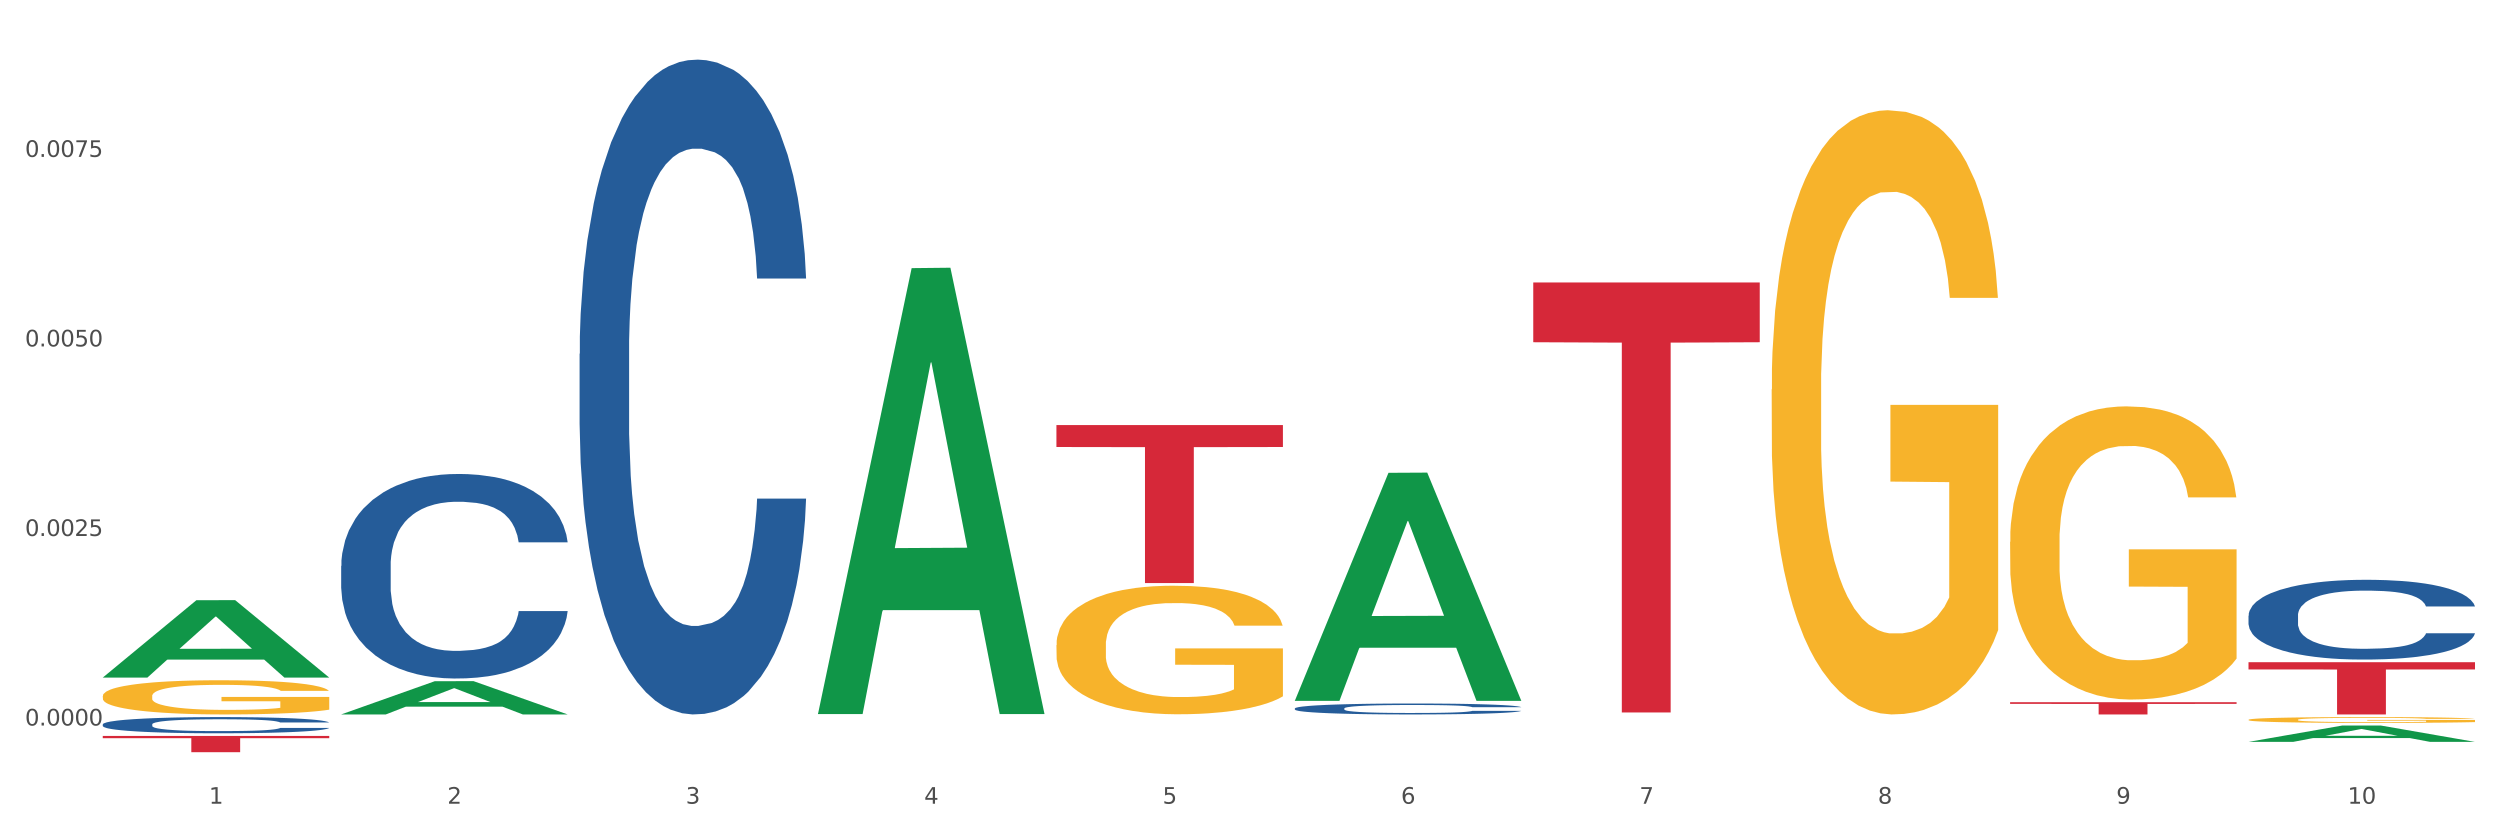 <?xml version="1.0" encoding="utf-8" standalone="no"?>
<!DOCTYPE svg PUBLIC "-//W3C//DTD SVG 1.1//EN"
  "http://www.w3.org/Graphics/SVG/1.1/DTD/svg11.dtd">
<svg xmlns:xlink="http://www.w3.org/1999/xlink" width="1080pt" height="360pt" viewBox="0 0 1080 360" xmlns="http://www.w3.org/2000/svg" version="1.1">
 <rect x="0" y="0" width="1080" height="360" fill="#333333" stroke="none"/>
 <defs>
  <style type="text/css">*{stroke-linejoin: round; stroke-linecap: butt}</style>
 </defs>
 <g id="figure_1">
  <g id="patch_1">
   <path d="M 0 360 
L 1080 360 
L 1080 0 
L 0 0 
z
" style="fill: #ffffff; stroke: #ffffff; stroke-linejoin: miter"/>
  </g>
  <g id="axes_1">
   <g id="matplotlib.axis_1">
    <g id="xtick_1">
     <g id="text_1">
      <!-- 1 -->
      <g style="fill: #4d4d4d" transform="translate(90.26 347.204) scale(0.096 -0.096)">
       <defs>
        <path id="DejaVuSans-31" d="M 794 531 
L 1825 531 
L 1825 4091 
L 703 3866 
L 703 4441 
L 1819 4666 
L 2450 4666 
L 2450 531 
L 3481 531 
L 3481 0 
L 794 0 
L 794 531 
z
" transform="scale(0.016)"/>
       </defs>
       <use xlink:href="#DejaVuSans-31"/>
      </g>
     </g>
    </g>
    <g id="xtick_2">
     <g id="text_2">
      <!-- 2 -->
      <g style="fill: #4d4d4d" transform="translate(193.256 347.204) scale(0.096 -0.096)">
       <defs>
        <path id="DejaVuSans-32" d="M 1228 531 
L 3431 531 
L 3431 0 
L 469 0 
L 469 531 
Q 828 903 1448 1529 
Q 2069 2156 2228 2338 
Q 2531 2678 2651 2914 
Q 2772 3150 2772 3378 
Q 2772 3750 2511 3984 
Q 2250 4219 1831 4219 
Q 1534 4219 1204 4116 
Q 875 4013 500 3803 
L 500 4441 
Q 881 4594 1212 4672 
Q 1544 4750 1819 4750 
Q 2544 4750 2975 4387 
Q 3406 4025 3406 3419 
Q 3406 3131 3298 2873 
Q 3191 2616 2906 2266 
Q 2828 2175 2409 1742 
Q 1991 1309 1228 531 
z
" transform="scale(0.016)"/>
       </defs>
       <use xlink:href="#DejaVuSans-32"/>
      </g>
     </g>
    </g>
    <g id="xtick_3">
     <g id="text_3">
      <!-- 3 -->
      <g style="fill: #4d4d4d" transform="translate(296.252 347.204) scale(0.096 -0.096)">
       <defs>
        <path id="DejaVuSans-33" d="M 2597 2516 
Q 3050 2419 3304 2112 
Q 3559 1806 3559 1356 
Q 3559 666 3084 287 
Q 2609 -91 1734 -91 
Q 1441 -91 1130 -33 
Q 819 25 488 141 
L 488 750 
Q 750 597 1062 519 
Q 1375 441 1716 441 
Q 2309 441 2620 675 
Q 2931 909 2931 1356 
Q 2931 1769 2642 2001 
Q 2353 2234 1838 2234 
L 1294 2234 
L 1294 2753 
L 1863 2753 
Q 2328 2753 2575 2939 
Q 2822 3125 2822 3475 
Q 2822 3834 2567 4026 
Q 2313 4219 1838 4219 
Q 1578 4219 1281 4162 
Q 984 4106 628 3988 
L 628 4550 
Q 988 4650 1302 4700 
Q 1616 4750 1894 4750 
Q 2613 4750 3031 4423 
Q 3450 4097 3450 3541 
Q 3450 3153 3228 2886 
Q 3006 2619 2597 2516 
z
" transform="scale(0.016)"/>
       </defs>
       <use xlink:href="#DejaVuSans-33"/>
      </g>
     </g>
    </g>
    <g id="xtick_4">
     <g id="text_4">
      <!-- 4 -->
      <g style="fill: #4d4d4d" transform="translate(399.248 347.204) scale(0.096 -0.096)">
       <defs>
        <path id="DejaVuSans-34" d="M 2419 4116 
L 825 1625 
L 2419 1625 
L 2419 4116 
z
M 2253 4666 
L 3047 4666 
L 3047 1625 
L 3713 1625 
L 3713 1100 
L 3047 1100 
L 3047 0 
L 2419 0 
L 2419 1100 
L 313 1100 
L 313 1709 
L 2253 4666 
z
" transform="scale(0.016)"/>
       </defs>
       <use xlink:href="#DejaVuSans-34"/>
      </g>
     </g>
    </g>
    <g id="xtick_5">
     <g id="text_5">
      <!-- 5 -->
      <g style="fill: #4d4d4d" transform="translate(502.244 347.204) scale(0.096 -0.096)">
       <defs>
        <path id="DejaVuSans-35" d="M 691 4666 
L 3169 4666 
L 3169 4134 
L 1269 4134 
L 1269 2991 
Q 1406 3038 1543 3061 
Q 1681 3084 1819 3084 
Q 2600 3084 3056 2656 
Q 3513 2228 3513 1497 
Q 3513 744 3044 326 
Q 2575 -91 1722 -91 
Q 1428 -91 1123 -41 
Q 819 9 494 109 
L 494 744 
Q 775 591 1075 516 
Q 1375 441 1709 441 
Q 2250 441 2565 725 
Q 2881 1009 2881 1497 
Q 2881 1984 2565 2268 
Q 2250 2553 1709 2553 
Q 1456 2553 1204 2497 
Q 953 2441 691 2322 
L 691 4666 
z
" transform="scale(0.016)"/>
       </defs>
       <use xlink:href="#DejaVuSans-35"/>
      </g>
     </g>
    </g>
    <g id="xtick_6">
     <g id="text_6">
      <!-- 6 -->
      <g style="fill: #4d4d4d" transform="translate(605.239 347.204) scale(0.096 -0.096)">
       <defs>
        <path id="DejaVuSans-36" d="M 2113 2584 
Q 1688 2584 1439 2293 
Q 1191 2003 1191 1497 
Q 1191 994 1439 701 
Q 1688 409 2113 409 
Q 2538 409 2786 701 
Q 3034 994 3034 1497 
Q 3034 2003 2786 2293 
Q 2538 2584 2113 2584 
z
M 3366 4563 
L 3366 3988 
Q 3128 4100 2886 4159 
Q 2644 4219 2406 4219 
Q 1781 4219 1451 3797 
Q 1122 3375 1075 2522 
Q 1259 2794 1537 2939 
Q 1816 3084 2150 3084 
Q 2853 3084 3261 2657 
Q 3669 2231 3669 1497 
Q 3669 778 3244 343 
Q 2819 -91 2113 -91 
Q 1303 -91 875 529 
Q 447 1150 447 2328 
Q 447 3434 972 4092 
Q 1497 4750 2381 4750 
Q 2619 4750 2861 4703 
Q 3103 4656 3366 4563 
z
" transform="scale(0.016)"/>
       </defs>
       <use xlink:href="#DejaVuSans-36"/>
      </g>
     </g>
    </g>
    <g id="xtick_7">
     <g id="text_7">
      <!-- 7 -->
      <g style="fill: #4d4d4d" transform="translate(708.235 347.204) scale(0.096 -0.096)">
       <defs>
        <path id="DejaVuSans-37" d="M 525 4666 
L 3525 4666 
L 3525 4397 
L 1831 0 
L 1172 0 
L 2766 4134 
L 525 4134 
L 525 4666 
z
" transform="scale(0.016)"/>
       </defs>
       <use xlink:href="#DejaVuSans-37"/>
      </g>
     </g>
    </g>
    <g id="xtick_8">
     <g id="text_8">
      <!-- 8 -->
      <g style="fill: #4d4d4d" transform="translate(811.231 347.204) scale(0.096 -0.096)">
       <defs>
        <path id="DejaVuSans-38" d="M 2034 2216 
Q 1584 2216 1326 1975 
Q 1069 1734 1069 1313 
Q 1069 891 1326 650 
Q 1584 409 2034 409 
Q 2484 409 2743 651 
Q 3003 894 3003 1313 
Q 3003 1734 2745 1975 
Q 2488 2216 2034 2216 
z
M 1403 2484 
Q 997 2584 770 2862 
Q 544 3141 544 3541 
Q 544 4100 942 4425 
Q 1341 4750 2034 4750 
Q 2731 4750 3128 4425 
Q 3525 4100 3525 3541 
Q 3525 3141 3298 2862 
Q 3072 2584 2669 2484 
Q 3125 2378 3379 2068 
Q 3634 1759 3634 1313 
Q 3634 634 3220 271 
Q 2806 -91 2034 -91 
Q 1263 -91 848 271 
Q 434 634 434 1313 
Q 434 1759 690 2068 
Q 947 2378 1403 2484 
z
M 1172 3481 
Q 1172 3119 1398 2916 
Q 1625 2713 2034 2713 
Q 2441 2713 2670 2916 
Q 2900 3119 2900 3481 
Q 2900 3844 2670 4047 
Q 2441 4250 2034 4250 
Q 1625 4250 1398 4047 
Q 1172 3844 1172 3481 
z
" transform="scale(0.016)"/>
       </defs>
       <use xlink:href="#DejaVuSans-38"/>
      </g>
     </g>
    </g>
    <g id="xtick_9">
     <g id="text_9">
      <!-- 9 -->
      <g style="fill: #4d4d4d" transform="translate(914.227 347.204) scale(0.096 -0.096)">
       <defs>
        <path id="DejaVuSans-39" d="M 703 97 
L 703 672 
Q 941 559 1184 500 
Q 1428 441 1663 441 
Q 2288 441 2617 861 
Q 2947 1281 2994 2138 
Q 2813 1869 2534 1725 
Q 2256 1581 1919 1581 
Q 1219 1581 811 2004 
Q 403 2428 403 3163 
Q 403 3881 828 4315 
Q 1253 4750 1959 4750 
Q 2769 4750 3195 4129 
Q 3622 3509 3622 2328 
Q 3622 1225 3098 567 
Q 2575 -91 1691 -91 
Q 1453 -91 1209 -44 
Q 966 3 703 97 
z
M 1959 2075 
Q 2384 2075 2632 2365 
Q 2881 2656 2881 3163 
Q 2881 3666 2632 3958 
Q 2384 4250 1959 4250 
Q 1534 4250 1286 3958 
Q 1038 3666 1038 3163 
Q 1038 2656 1286 2365 
Q 1534 2075 1959 2075 
z
" transform="scale(0.016)"/>
       </defs>
       <use xlink:href="#DejaVuSans-39"/>
      </g>
     </g>
    </g>
    <g id="xtick_10">
     <g id="text_10">
      <!-- 10 -->
      <g style="fill: #4d4d4d" transform="translate(1014.169 347.204) scale(0.096 -0.096)">
       <defs>
        <path id="DejaVuSans-30" d="M 2034 4250 
Q 1547 4250 1301 3770 
Q 1056 3291 1056 2328 
Q 1056 1369 1301 889 
Q 1547 409 2034 409 
Q 2525 409 2770 889 
Q 3016 1369 3016 2328 
Q 3016 3291 2770 3770 
Q 2525 4250 2034 4250 
z
M 2034 4750 
Q 2819 4750 3233 4129 
Q 3647 3509 3647 2328 
Q 3647 1150 3233 529 
Q 2819 -91 2034 -91 
Q 1250 -91 836 529 
Q 422 1150 422 2328 
Q 422 3509 836 4129 
Q 1250 4750 2034 4750 
z
" transform="scale(0.016)"/>
       </defs>
       <use xlink:href="#DejaVuSans-31"/>
       <use xlink:href="#DejaVuSans-30" transform="translate(63.623 0)"/>
      </g>
     </g>
    </g>
    <g id="xtick_11"/>
    <g id="xtick_12"/>
    <g id="xtick_13"/>
    <g id="xtick_14"/>
    <g id="xtick_15"/>
    <g id="xtick_16"/>
    <g id="xtick_17"/>
    <g id="xtick_18"/>
    <g id="xtick_19"/>
   </g>
   <g id="matplotlib.axis_2">
    <g id="ytick_1">
     <g id="text_11">
      <!-- 0.0000 -->
      <g style="fill: #4d4d4d" transform="translate(10.8 313.426) scale(0.096 -0.096)">
       <defs>
        <path id="DejaVuSans-2e" d="M 684 794 
L 1344 794 
L 1344 0 
L 684 0 
L 684 794 
z
" transform="scale(0.016)"/>
       </defs>
       <use xlink:href="#DejaVuSans-30"/>
       <use xlink:href="#DejaVuSans-2e" transform="translate(63.623 0)"/>
       <use xlink:href="#DejaVuSans-30" transform="translate(95.41 0)"/>
       <use xlink:href="#DejaVuSans-30" transform="translate(159.033 0)"/>
       <use xlink:href="#DejaVuSans-30" transform="translate(222.656 0)"/>
       <use xlink:href="#DejaVuSans-30" transform="translate(286.279 0)"/>
      </g>
     </g>
    </g>
    <g id="ytick_2">
     <g id="text_12">
      <!-- 0.0025 -->
      <g style="fill: #4d4d4d" transform="translate(10.8 231.544) scale(0.096 -0.096)">
       <use xlink:href="#DejaVuSans-30"/>
       <use xlink:href="#DejaVuSans-2e" transform="translate(63.623 0)"/>
       <use xlink:href="#DejaVuSans-30" transform="translate(95.41 0)"/>
       <use xlink:href="#DejaVuSans-30" transform="translate(159.033 0)"/>
       <use xlink:href="#DejaVuSans-32" transform="translate(222.656 0)"/>
       <use xlink:href="#DejaVuSans-35" transform="translate(286.279 0)"/>
      </g>
     </g>
    </g>
    <g id="ytick_3">
     <g id="text_13">
      <!-- 0.0050 -->
      <g style="fill: #4d4d4d" transform="translate(10.8 149.661) scale(0.096 -0.096)">
       <use xlink:href="#DejaVuSans-30"/>
       <use xlink:href="#DejaVuSans-2e" transform="translate(63.623 0)"/>
       <use xlink:href="#DejaVuSans-30" transform="translate(95.41 0)"/>
       <use xlink:href="#DejaVuSans-30" transform="translate(159.033 0)"/>
       <use xlink:href="#DejaVuSans-35" transform="translate(222.656 0)"/>
       <use xlink:href="#DejaVuSans-30" transform="translate(286.279 0)"/>
      </g>
     </g>
    </g>
    <g id="ytick_4">
     <g id="text_14">
      <!-- 0.0075 -->
      <g style="fill: #4d4d4d" transform="translate(10.8 67.779) scale(0.096 -0.096)">
       <use xlink:href="#DejaVuSans-30"/>
       <use xlink:href="#DejaVuSans-2e" transform="translate(63.623 0)"/>
       <use xlink:href="#DejaVuSans-30" transform="translate(95.41 0)"/>
       <use xlink:href="#DejaVuSans-30" transform="translate(159.033 0)"/>
       <use xlink:href="#DejaVuSans-37" transform="translate(222.656 0)"/>
       <use xlink:href="#DejaVuSans-35" transform="translate(286.279 0)"/>
      </g>
     </g>
    </g>
    <g id="ytick_5"/>
    <g id="ytick_6"/>
    <g id="ytick_7"/>
    <g id="ytick_8"/>
   </g>
   <g id="PolyCollection_1">
    <path d="M 44.391 292.668 
L 44.492 292.637 
L 84.841 259.29 
L 101.586 259.259 
L 142.237 292.731 
L 122.87 292.731 
L 114.094 284.937 
L 72.433 284.937 
L 72.131 285.062 
L 63.658 292.731 
L 44.391 292.731 
L 44.391 292.668 
L 77.679 280.285 
L 108.848 280.254 
L 93.415 266.393 
L 93.213 266.331 
L 93.011 266.425 
L 77.578 280.254 
L 77.679 280.285 
L 44.391 292.668 
z
" clip-path="url(#p2f8a5708f5)" style="fill: #109648"/>
    <path d="M 971.354 265.956 
L 971.47 265.924 
L 971.47 265.043 
L 971.817 263.847 
L 973.089 261.644 
L 974.708 259.976 
L 977.484 258.024 
L 978.987 257.206 
L 980.953 256.293 
L 985.001 254.814 
L 989.628 253.555 
L 992.866 252.863 
L 995.295 252.422 
L 1000.731 251.636 
L 1003.854 251.289 
L 1007.092 251.006 
L 1009.868 250.817 
L 1014.494 250.597 
L 1018.195 250.503 
L 1022.474 250.471 
L 1026.06 250.503 
L 1030.802 250.628 
L 1037.741 251.006 
L 1040.401 251.226 
L 1043.987 251.604 
L 1047.688 252.108 
L 1050.695 252.611 
L 1054.165 253.335 
L 1057.75 254.279 
L 1061.22 255.475 
L 1063.648 256.577 
L 1065.615 257.741 
L 1067.349 259.157 
L 1068.622 260.7 
L 1069.2 261.99 
L 1048.035 261.99 
L 1047.456 260.826 
L 1046.3 259.567 
L 1045.143 258.717 
L 1043.871 258.024 
L 1041.905 257.238 
L 1040.17 256.734 
L 1037.279 256.136 
L 1034.618 255.758 
L 1032.421 255.538 
L 1029.761 255.349 
L 1024.094 255.16 
L 1020.046 255.16 
L 1017.501 255.223 
L 1014.378 255.381 
L 1011.718 255.601 
L 1008.596 255.979 
L 1006.167 256.388 
L 1003.738 256.923 
L 1002.35 257.301 
L 1000.268 257.993 
L 998.88 258.56 
L 997.03 259.535 
L 995.989 260.228 
L 994.138 262.021 
L 993.329 263.343 
L 992.982 264.256 
L 992.751 265.263 
L 992.751 270.173 
L 993.444 272.376 
L 994.023 273.32 
L 994.948 274.39 
L 996.683 275.775 
L 999.227 277.128 
L 1001.887 278.104 
L 1004.085 278.702 
L 1006.167 279.142 
L 1008.249 279.489 
L 1010.793 279.803 
L 1012.875 279.992 
L 1015.998 280.181 
L 1019.699 280.275 
L 1022.59 280.275 
L 1028.489 280.118 
L 1031.149 279.961 
L 1033.693 279.74 
L 1036.469 279.394 
L 1038.666 279.017 
L 1039.939 278.733 
L 1042.021 278.135 
L 1043.64 277.506 
L 1045.028 276.782 
L 1045.953 276.153 
L 1046.994 275.208 
L 1047.803 274.138 
L 1048.035 273.572 
L 1069.2 273.572 
L 1068.737 274.705 
L 1067.928 275.806 
L 1066.309 277.286 
L 1065.036 278.135 
L 1063.07 279.174 
L 1060.988 280.055 
L 1058.097 281.031 
L 1055.437 281.755 
L 1052.661 282.384 
L 1049.654 282.951 
L 1044.218 283.737 
L 1042.252 283.958 
L 1038.088 284.335 
L 1034.85 284.556 
L 1030.108 284.776 
L 1025.25 284.902 
L 1020.161 284.933 
L 1015.651 284.87 
L 1010.677 284.682 
L 1007.555 284.493 
L 1004.085 284.209 
L 1000.037 283.769 
L 996.22 283.234 
L 992.635 282.604 
L 989.281 281.881 
L 986.158 281.062 
L 982.11 279.709 
L 979.103 278.387 
L 976.905 277.16 
L 975.402 276.121 
L 973.898 274.799 
L 973.089 273.887 
L 971.817 271.683 
L 971.354 269.638 
L 971.354 265.956 
z
" clip-path="url(#p2f8a5708f5)" style="fill: #255c99"/>
    <path d="M 559.37 306.04 
L 559.486 306.036 
L 559.486 305.915 
L 559.833 305.751 
L 561.105 305.449 
L 562.724 305.22 
L 565.5 304.953 
L 567.004 304.84 
L 568.97 304.715 
L 573.018 304.512 
L 577.644 304.34 
L 580.883 304.245 
L 583.311 304.184 
L 588.747 304.076 
L 591.87 304.029 
L 595.109 303.99 
L 597.884 303.964 
L 602.511 303.934 
L 606.212 303.921 
L 610.491 303.917 
L 614.076 303.921 
L 618.818 303.938 
L 625.758 303.99 
L 628.418 304.02 
L 632.003 304.072 
L 635.704 304.141 
L 638.711 304.21 
L 642.181 304.31 
L 645.766 304.439 
L 649.236 304.603 
L 651.665 304.754 
L 653.631 304.914 
L 655.366 305.108 
L 656.638 305.319 
L 657.216 305.496 
L 636.051 305.496 
L 635.473 305.337 
L 634.316 305.164 
L 633.16 305.048 
L 631.888 304.953 
L 629.921 304.845 
L 628.186 304.776 
L 625.295 304.694 
L 622.635 304.642 
L 620.437 304.612 
L 617.777 304.586 
L 612.11 304.56 
L 608.062 304.56 
L 605.518 304.568 
L 602.395 304.59 
L 599.735 304.62 
L 596.612 304.672 
L 594.183 304.728 
L 591.754 304.802 
L 590.367 304.853 
L 588.285 304.948 
L 586.897 305.026 
L 585.046 305.16 
L 584.005 305.255 
L 582.155 305.501 
L 581.345 305.682 
L 580.998 305.807 
L 580.767 305.945 
L 580.767 306.619 
L 581.461 306.921 
L 582.039 307.05 
L 582.964 307.197 
L 584.699 307.387 
L 587.244 307.572 
L 589.904 307.706 
L 592.101 307.788 
L 594.183 307.849 
L 596.265 307.896 
L 598.81 307.939 
L 600.891 307.965 
L 604.014 307.991 
L 607.715 308.004 
L 610.607 308.004 
L 616.505 307.982 
L 619.165 307.961 
L 621.71 307.931 
L 624.485 307.883 
L 626.683 307.831 
L 627.955 307.792 
L 630.037 307.71 
L 631.656 307.624 
L 633.044 307.525 
L 633.969 307.439 
L 635.01 307.309 
L 635.82 307.162 
L 636.051 307.085 
L 657.216 307.085 
L 656.754 307.24 
L 655.944 307.391 
L 654.325 307.594 
L 653.053 307.71 
L 651.087 307.853 
L 649.005 307.974 
L 646.113 308.108 
L 643.453 308.207 
L 640.677 308.293 
L 637.67 308.371 
L 632.235 308.479 
L 630.268 308.509 
L 626.105 308.561 
L 622.866 308.591 
L 618.124 308.621 
L 613.267 308.638 
L 608.178 308.643 
L 603.667 308.634 
L 598.694 308.608 
L 595.571 308.582 
L 592.101 308.543 
L 588.053 308.483 
L 584.237 308.41 
L 580.651 308.323 
L 577.297 308.224 
L 574.175 308.112 
L 570.127 307.926 
L 567.119 307.745 
L 564.922 307.577 
L 563.418 307.434 
L 561.915 307.253 
L 561.105 307.128 
L 559.833 306.826 
L 559.37 306.545 
L 559.37 306.04 
z
" clip-path="url(#p2f8a5708f5)" style="fill: #255c99"/>
    <path d="M 250.383 152.863 
L 250.498 152.605 
L 250.498 145.371 
L 250.845 135.554 
L 252.118 117.47 
L 253.737 103.778 
L 256.513 87.761 
L 258.016 81.044 
L 259.982 73.553 
L 264.03 61.411 
L 268.657 51.077 
L 271.895 45.393 
L 274.324 41.777 
L 279.76 35.318 
L 282.882 32.476 
L 286.121 30.151 
L 288.897 28.601 
L 293.523 26.793 
L 297.224 26.018 
L 301.503 25.759 
L 305.089 26.018 
L 309.831 27.051 
L 316.77 30.151 
L 319.43 31.96 
L 323.016 35.06 
L 326.717 39.193 
L 329.724 43.327 
L 333.193 49.269 
L 336.779 57.019 
L 340.248 66.836 
L 342.677 75.878 
L 344.643 85.436 
L 346.378 97.062 
L 347.651 109.72 
L 348.229 120.312 
L 327.064 120.312 
L 326.485 110.754 
L 325.329 100.42 
L 324.172 93.445 
L 322.9 87.761 
L 320.934 81.303 
L 319.199 77.169 
L 316.307 72.261 
L 313.647 69.161 
L 311.45 67.352 
L 308.79 65.802 
L 303.122 64.252 
L 299.074 64.252 
L 296.53 64.769 
L 293.407 66.061 
L 290.747 67.869 
L 287.624 70.969 
L 285.196 74.328 
L 282.767 78.719 
L 281.379 81.819 
L 279.297 87.503 
L 277.909 92.153 
L 276.059 100.162 
L 275.018 105.845 
L 273.167 120.571 
L 272.358 131.421 
L 272.011 138.913 
L 271.779 147.18 
L 271.779 187.481 
L 272.473 205.565 
L 273.052 213.315 
L 273.977 222.099 
L 275.712 233.466 
L 278.256 244.574 
L 280.916 252.583 
L 283.114 257.491 
L 285.196 261.108 
L 287.277 263.95 
L 289.822 266.533 
L 291.904 268.083 
L 295.026 269.633 
L 298.728 270.408 
L 301.619 270.408 
L 307.517 269.117 
L 310.178 267.825 
L 312.722 266.016 
L 315.498 263.175 
L 317.695 260.075 
L 318.968 257.75 
L 321.049 252.841 
L 322.669 247.674 
L 324.056 241.732 
L 324.982 236.566 
L 326.023 228.815 
L 326.832 220.032 
L 327.064 215.382 
L 348.229 215.382 
L 347.766 224.682 
L 346.957 233.724 
L 345.337 245.866 
L 344.065 252.841 
L 342.099 261.366 
L 340.017 268.6 
L 337.126 276.608 
L 334.466 282.55 
L 331.69 287.717 
L 328.683 292.367 
L 323.247 298.826 
L 321.281 300.634 
L 317.117 303.734 
L 313.879 305.543 
L 309.137 307.351 
L 304.279 308.384 
L 299.19 308.643 
L 294.68 308.126 
L 289.706 306.576 
L 286.583 305.026 
L 283.114 302.701 
L 279.066 299.084 
L 275.249 294.692 
L 271.664 289.525 
L 268.31 283.584 
L 265.187 276.867 
L 261.139 265.758 
L 258.132 254.908 
L 255.934 244.833 
L 254.431 236.307 
L 252.927 225.457 
L 252.118 217.965 
L 250.845 199.881 
L 250.383 183.089 
L 250.383 152.863 
z
" clip-path="url(#p2f8a5708f5)" style="fill: #255c99"/>
    <path d="M 147.387 244.459 
L 147.503 244.378 
L 147.503 242.118 
L 147.85 239.052 
L 149.122 233.402 
L 150.741 229.125 
L 153.517 224.122 
L 155.02 222.023 
L 156.986 219.683 
L 161.034 215.89 
L 165.661 212.662 
L 168.899 210.886 
L 171.328 209.757 
L 176.764 207.739 
L 179.887 206.851 
L 183.125 206.125 
L 185.901 205.641 
L 190.527 205.076 
L 194.228 204.834 
L 198.507 204.753 
L 202.093 204.834 
L 206.835 205.157 
L 213.774 206.125 
L 216.434 206.69 
L 220.02 207.658 
L 223.721 208.95 
L 226.728 210.241 
L 230.198 212.097 
L 233.783 214.518 
L 237.253 217.585 
L 239.681 220.409 
L 241.648 223.395 
L 243.382 227.027 
L 244.655 230.981 
L 245.233 234.29 
L 224.068 234.29 
L 223.489 231.304 
L 222.333 228.076 
L 221.176 225.897 
L 219.904 224.122 
L 217.938 222.104 
L 216.203 220.813 
L 213.312 219.28 
L 210.651 218.311 
L 208.454 217.746 
L 205.794 217.262 
L 200.127 216.778 
L 196.079 216.778 
L 193.534 216.939 
L 190.411 217.343 
L 187.751 217.908 
L 184.629 218.876 
L 182.2 219.925 
L 179.771 221.297 
L 178.383 222.265 
L 176.301 224.041 
L 174.913 225.494 
L 173.063 227.995 
L 172.022 229.771 
L 170.171 234.371 
L 169.362 237.76 
L 169.015 240.101 
L 168.783 242.683 
L 168.783 255.273 
L 169.477 260.922 
L 170.056 263.343 
L 170.981 266.087 
L 172.716 269.638 
L 175.26 273.108 
L 177.92 275.61 
L 180.118 277.143 
L 182.2 278.273 
L 184.282 279.161 
L 186.826 279.968 
L 188.908 280.452 
L 192.031 280.936 
L 195.732 281.178 
L 198.623 281.178 
L 204.522 280.775 
L 207.182 280.371 
L 209.726 279.806 
L 212.502 278.918 
L 214.699 277.95 
L 215.972 277.224 
L 218.053 275.69 
L 219.673 274.076 
L 221.061 272.22 
L 221.986 270.606 
L 223.027 268.185 
L 223.836 265.441 
L 224.068 263.989 
L 245.233 263.989 
L 244.77 266.894 
L 243.961 269.718 
L 242.342 273.511 
L 241.069 275.69 
L 239.103 278.354 
L 237.021 280.613 
L 234.13 283.115 
L 231.47 284.971 
L 228.694 286.585 
L 225.687 288.038 
L 220.251 290.055 
L 218.285 290.62 
L 214.121 291.589 
L 210.883 292.154 
L 206.141 292.719 
L 201.283 293.041 
L 196.194 293.122 
L 191.684 292.961 
L 186.71 292.476 
L 183.588 291.992 
L 180.118 291.266 
L 176.07 290.136 
L 172.253 288.764 
L 168.668 287.15 
L 165.314 285.294 
L 162.191 283.196 
L 158.143 279.725 
L 155.136 276.336 
L 152.938 273.189 
L 151.435 270.525 
L 149.931 267.136 
L 149.122 264.796 
L 147.85 259.146 
L 147.387 253.901 
L 147.387 244.459 
z
" clip-path="url(#p2f8a5708f5)" style="fill: #255c99"/>
    <path d="M 44.391 312.924 
L 44.507 312.917 
L 44.507 312.738 
L 44.854 312.495 
L 46.126 312.048 
L 47.745 311.709 
L 50.521 311.313 
L 52.024 311.147 
L 53.991 310.961 
L 58.039 310.661 
L 62.665 310.405 
L 65.903 310.265 
L 68.332 310.175 
L 73.768 310.015 
L 76.891 309.945 
L 80.129 309.887 
L 82.905 309.849 
L 87.531 309.804 
L 91.232 309.785 
L 95.512 309.779 
L 99.097 309.785 
L 103.839 309.811 
L 110.778 309.887 
L 113.438 309.932 
L 117.024 310.009 
L 120.725 310.111 
L 123.732 310.213 
L 127.202 310.36 
L 130.787 310.552 
L 134.257 310.795 
L 136.686 311.019 
L 138.652 311.255 
L 140.387 311.543 
L 141.659 311.856 
L 142.237 312.118 
L 121.072 312.118 
L 120.494 311.882 
L 119.337 311.626 
L 118.18 311.453 
L 116.908 311.313 
L 114.942 311.153 
L 113.207 311.051 
L 110.316 310.929 
L 107.656 310.853 
L 105.458 310.808 
L 102.798 310.77 
L 97.131 310.731 
L 93.083 310.731 
L 90.538 310.744 
L 87.416 310.776 
L 84.755 310.821 
L 81.633 310.897 
L 79.204 310.98 
L 76.775 311.089 
L 75.387 311.166 
L 73.305 311.306 
L 71.917 311.421 
L 70.067 311.62 
L 69.026 311.76 
L 67.175 312.125 
L 66.366 312.393 
L 66.019 312.578 
L 65.788 312.783 
L 65.788 313.78 
L 66.482 314.228 
L 67.06 314.419 
L 67.985 314.637 
L 69.72 314.918 
L 72.264 315.193 
L 74.925 315.391 
L 77.122 315.512 
L 79.204 315.602 
L 81.286 315.672 
L 83.83 315.736 
L 85.912 315.774 
L 89.035 315.813 
L 92.736 315.832 
L 95.627 315.832 
L 101.526 315.8 
L 104.186 315.768 
L 106.73 315.723 
L 109.506 315.653 
L 111.704 315.576 
L 112.976 315.519 
L 115.058 315.397 
L 116.677 315.269 
L 118.065 315.122 
L 118.99 314.995 
L 120.031 314.803 
L 120.84 314.585 
L 121.072 314.47 
L 142.237 314.47 
L 141.774 314.701 
L 140.965 314.924 
L 139.346 315.225 
L 138.073 315.397 
L 136.107 315.608 
L 134.025 315.787 
L 131.134 315.985 
L 128.474 316.132 
L 125.698 316.26 
L 122.691 316.375 
L 117.255 316.535 
L 115.289 316.58 
L 111.125 316.656 
L 107.887 316.701 
L 103.145 316.746 
L 98.287 316.771 
L 93.198 316.778 
L 88.688 316.765 
L 83.714 316.727 
L 80.592 316.688 
L 77.122 316.631 
L 73.074 316.541 
L 69.257 316.433 
L 65.672 316.305 
L 62.318 316.158 
L 59.195 315.992 
L 55.147 315.717 
L 52.14 315.448 
L 49.943 315.199 
L 48.439 314.988 
L 46.935 314.72 
L 46.126 314.534 
L 44.854 314.087 
L 44.391 313.671 
L 44.391 312.924 
z
" clip-path="url(#p2f8a5708f5)" style="fill: #255c99"/>
    <path d="M 44.391 300.695 
L 44.507 300.681 
L 44.507 300.196 
L 44.738 299.777 
L 45.893 298.765 
L 47.626 297.929 
L 48.896 297.484 
L 50.167 297.119 
L 51.669 296.755 
L 53.517 296.377 
L 56.867 295.824 
L 58.947 295.54 
L 61.488 295.244 
L 66.109 294.812 
L 69.459 294.569 
L 72.925 294.367 
L 78.585 294.124 
L 82.282 294.016 
L 86.21 293.935 
L 90.946 293.881 
L 94.527 293.867 
L 102.382 293.908 
L 109.083 294.029 
L 112.317 294.124 
L 116.476 294.286 
L 118.671 294.394 
L 122.252 294.609 
L 125.949 294.893 
L 128.49 295.136 
L 132.302 295.594 
L 135.19 296.053 
L 137.847 296.62 
L 139.234 297.011 
L 140.273 297.376 
L 141.197 297.794 
L 142.122 298.455 
L 121.328 298.455 
L 120.519 297.983 
L 119.248 297.538 
L 117.4 297.106 
L 115.783 296.836 
L 113.01 296.498 
L 110.469 296.283 
L 107.812 296.121 
L 104.577 295.986 
L 102.036 295.918 
L 98.455 295.864 
L 91.408 295.878 
L 86.672 295.986 
L 83.437 296.121 
L 81.358 296.242 
L 79.509 296.377 
L 77.43 296.566 
L 75.004 296.849 
L 73.271 297.106 
L 71.538 297.43 
L 70.152 297.753 
L 68.881 298.131 
L 67.842 298.536 
L 67.033 298.954 
L 66.34 299.467 
L 65.762 300.317 
L 65.762 302.166 
L 65.993 302.584 
L 66.571 303.137 
L 67.264 303.556 
L 68.419 304.055 
L 69.459 304.392 
L 71.423 304.878 
L 73.618 305.283 
L 75.351 305.539 
L 77.083 305.755 
L 80.087 306.052 
L 83.437 306.295 
L 86.325 306.443 
L 90.253 306.578 
L 92.91 306.632 
L 95.22 306.659 
L 100.881 306.659 
L 104.924 306.619 
L 109.429 306.524 
L 112.895 306.403 
L 115.783 306.254 
L 119.017 306.011 
L 121.097 305.782 
L 121.097 302.962 
L 95.682 302.948 
L 95.682 301.073 
L 142.237 301.073 
L 142.237 306.578 
L 140.273 306.862 
L 138.078 307.118 
L 135.768 307.347 
L 132.302 307.631 
L 128.144 307.901 
L 124.447 308.089 
L 120.519 308.251 
L 115.898 308.4 
L 109.891 308.535 
L 106.195 308.589 
L 101.574 308.629 
L 96.144 308.643 
L 91.408 308.616 
L 86.787 308.548 
L 81.935 308.427 
L 77.199 308.251 
L 73.618 308.076 
L 70.037 307.86 
L 66.224 307.577 
L 63.221 307.307 
L 60.91 307.064 
L 58.369 306.754 
L 55.597 306.349 
L 53.517 305.984 
L 51.669 305.607 
L 49.705 305.121 
L 48.319 304.703 
L 46.932 304.176 
L 46.124 303.785 
L 45.2 303.178 
L 44.507 302.328 
L 44.391 300.695 
z
" clip-path="url(#p2f8a5708f5)" style="fill: #f7b32b"/>
    <path d="M 971.354 310.943 
L 971.469 310.94 
L 971.469 310.858 
L 971.7 310.786 
L 972.856 310.614 
L 974.588 310.471 
L 975.859 310.395 
L 977.13 310.333 
L 978.632 310.271 
L 980.48 310.207 
L 983.83 310.112 
L 985.91 310.064 
L 988.451 310.013 
L 993.072 309.94 
L 996.422 309.898 
L 999.888 309.864 
L 1005.548 309.822 
L 1009.245 309.804 
L 1013.172 309.79 
L 1017.909 309.781 
L 1021.49 309.779 
L 1029.345 309.786 
L 1036.046 309.806 
L 1039.28 309.822 
L 1043.439 309.85 
L 1045.634 309.868 
L 1049.215 309.905 
L 1052.912 309.954 
L 1055.453 309.995 
L 1059.265 310.073 
L 1062.153 310.151 
L 1064.81 310.248 
L 1066.196 310.315 
L 1067.236 310.377 
L 1068.16 310.448 
L 1069.084 310.561 
L 1048.291 310.561 
L 1047.482 310.48 
L 1046.211 310.404 
L 1044.363 310.331 
L 1042.746 310.285 
L 1039.973 310.227 
L 1037.432 310.191 
L 1034.775 310.163 
L 1031.54 310.14 
L 1028.999 310.128 
L 1025.418 310.119 
L 1018.371 310.122 
L 1013.635 310.14 
L 1010.4 310.163 
L 1008.321 310.184 
L 1006.472 310.207 
L 1004.393 310.239 
L 1001.967 310.287 
L 1000.234 310.331 
L 998.501 310.386 
L 997.115 310.441 
L 995.844 310.506 
L 994.805 310.575 
L 993.996 310.646 
L 993.303 310.733 
L 992.725 310.878 
L 992.725 311.193 
L 992.956 311.265 
L 993.534 311.359 
L 994.227 311.43 
L 995.382 311.516 
L 996.422 311.573 
L 998.386 311.656 
L 1000.581 311.725 
L 1002.313 311.769 
L 1004.046 311.805 
L 1007.05 311.856 
L 1010.4 311.897 
L 1013.288 311.923 
L 1017.216 311.946 
L 1019.873 311.955 
L 1022.183 311.959 
L 1027.844 311.959 
L 1031.887 311.953 
L 1036.392 311.936 
L 1039.858 311.916 
L 1042.746 311.89 
L 1045.98 311.849 
L 1048.06 311.81 
L 1048.06 311.329 
L 1022.645 311.327 
L 1022.645 311.007 
L 1069.2 311.007 
L 1069.2 311.946 
L 1067.236 311.994 
L 1065.041 312.038 
L 1062.731 312.077 
L 1059.265 312.125 
L 1055.106 312.171 
L 1051.41 312.203 
L 1047.482 312.231 
L 1042.861 312.256 
L 1036.854 312.279 
L 1033.158 312.288 
L 1028.537 312.295 
L 1023.107 312.298 
L 1018.371 312.293 
L 1013.75 312.282 
L 1008.898 312.261 
L 1004.162 312.231 
L 1000.581 312.201 
L 997 312.164 
L 993.187 312.116 
L 990.184 312.07 
L 987.873 312.028 
L 985.332 311.976 
L 982.559 311.907 
L 980.48 311.844 
L 978.632 311.78 
L 976.668 311.697 
L 975.282 311.626 
L 973.895 311.536 
L 973.087 311.47 
L 972.163 311.366 
L 971.469 311.221 
L 971.354 310.943 
z
" clip-path="url(#p2f8a5708f5)" style="fill: #f7b32b"/>
    <path d="M 44.391 317.914 
L 142.237 317.914 
L 142.237 318.892 
L 103.748 318.898 
L 103.748 324.95 
L 82.648 324.95 
L 82.648 318.898 
L 44.391 318.892 
L 44.391 317.921 
L 44.391 317.914 
z
" clip-path="url(#p2f8a5708f5)" style="fill: #d62839"/>
    <path d="M 456.375 183.619 
L 554.221 183.619 
L 554.221 193.107 
L 515.731 193.171 
L 515.731 251.896 
L 494.632 251.896 
L 494.632 193.171 
L 456.375 193.107 
L 456.375 183.683 
L 456.375 183.619 
z
" clip-path="url(#p2f8a5708f5)" style="fill: #d62839"/>
    <path d="M 662.366 122.028 
L 760.212 122.028 
L 760.212 147.842 
L 721.723 148.017 
L 721.723 307.788 
L 700.624 307.788 
L 700.624 148.017 
L 662.366 147.842 
L 662.366 122.202 
L 662.366 122.028 
z
" clip-path="url(#p2f8a5708f5)" style="fill: #d62839"/>
    <path d="M 971.354 286.069 
L 1069.2 286.069 
L 1069.2 289.206 
L 1030.711 289.228 
L 1030.711 308.643 
L 1009.611 308.643 
L 1009.611 289.228 
L 971.354 289.206 
L 971.354 286.091 
L 971.354 286.069 
z
" clip-path="url(#p2f8a5708f5)" style="fill: #d62839"/>
    <path d="M 868.358 234.077 
L 868.474 233.962 
L 868.474 229.797 
L 868.705 226.211 
L 869.86 217.535 
L 871.593 210.363 
L 872.863 206.546 
L 874.134 203.423 
L 875.636 200.299 
L 877.484 197.061 
L 880.834 192.318 
L 882.914 189.888 
L 885.455 187.344 
L 890.076 183.642 
L 893.426 181.56 
L 896.892 179.825 
L 902.552 177.742 
L 906.249 176.817 
L 910.177 176.123 
L 914.913 175.66 
L 918.494 175.544 
L 926.349 175.891 
L 933.05 176.933 
L 936.284 177.742 
L 940.443 179.13 
L 942.638 180.056 
L 946.219 181.907 
L 949.916 184.336 
L 952.457 186.418 
L 956.269 190.351 
L 959.157 194.284 
L 961.814 199.143 
L 963.201 202.497 
L 964.24 205.621 
L 965.164 209.207 
L 966.089 214.875 
L 945.295 214.875 
L 944.486 210.826 
L 943.215 207.009 
L 941.367 203.307 
L 939.75 200.994 
L 936.977 198.102 
L 934.436 196.251 
L 931.779 194.863 
L 928.544 193.706 
L 926.003 193.127 
L 922.422 192.665 
L 915.375 192.78 
L 910.639 193.706 
L 907.404 194.863 
L 905.325 195.904 
L 903.476 197.061 
L 901.397 198.68 
L 898.971 201.109 
L 897.238 203.307 
L 895.505 206.083 
L 894.119 208.86 
L 892.848 212.099 
L 891.809 215.569 
L 891 219.155 
L 890.307 223.551 
L 889.729 230.838 
L 889.729 246.686 
L 889.96 250.272 
L 890.538 255.015 
L 891.231 258.601 
L 892.386 262.881 
L 893.426 265.773 
L 895.39 269.937 
L 897.585 273.408 
L 899.318 275.606 
L 901.05 277.457 
L 904.054 280.001 
L 907.404 282.084 
L 910.292 283.356 
L 914.22 284.513 
L 916.877 284.976 
L 919.187 285.207 
L 924.848 285.207 
L 928.891 284.86 
L 933.396 284.05 
L 936.862 283.009 
L 939.75 281.737 
L 942.984 279.654 
L 945.064 277.688 
L 945.064 253.511 
L 919.649 253.396 
L 919.649 237.316 
L 966.204 237.316 
L 966.204 284.513 
L 964.24 286.942 
L 962.045 289.14 
L 959.735 291.106 
L 956.269 293.536 
L 952.111 295.849 
L 948.414 297.469 
L 944.486 298.857 
L 939.865 300.129 
L 933.858 301.286 
L 930.162 301.749 
L 925.541 302.096 
L 920.111 302.212 
L 915.375 301.98 
L 910.754 301.402 
L 905.902 300.361 
L 901.166 298.857 
L 897.585 297.353 
L 894.004 295.502 
L 890.191 293.073 
L 887.188 290.759 
L 884.878 288.677 
L 882.336 286.017 
L 879.564 282.546 
L 877.484 279.423 
L 875.636 276.184 
L 873.672 272.02 
L 872.286 268.434 
L 870.899 263.922 
L 870.091 260.568 
L 869.167 255.362 
L 868.474 248.074 
L 868.358 234.077 
z
" clip-path="url(#p2f8a5708f5)" style="fill: #f7b32b"/>
    <path d="M 765.362 168.236 
L 765.478 167.998 
L 765.478 159.416 
L 765.709 152.026 
L 766.864 134.148 
L 768.597 119.368 
L 769.867 111.501 
L 771.138 105.065 
L 772.64 98.629 
L 774.488 91.954 
L 777.838 82.18 
L 779.918 77.174 
L 782.459 71.93 
L 787.08 64.302 
L 790.43 60.011 
L 793.896 56.435 
L 799.556 52.144 
L 803.253 50.237 
L 807.181 48.807 
L 811.917 47.854 
L 815.498 47.615 
L 823.354 48.33 
L 830.054 50.476 
L 833.288 52.144 
L 837.447 55.005 
L 839.642 56.912 
L 843.223 60.726 
L 846.92 65.732 
L 849.461 70.023 
L 853.273 78.128 
L 856.161 86.233 
L 858.818 96.245 
L 860.205 103.158 
L 861.244 109.594 
L 862.169 116.984 
L 863.093 128.665 
L 842.299 128.665 
L 841.49 120.321 
L 840.22 112.455 
L 838.371 104.827 
L 836.754 100.059 
L 833.981 94.1 
L 831.44 90.285 
L 828.783 87.425 
L 825.548 85.041 
L 823.007 83.849 
L 819.426 82.896 
L 812.379 83.134 
L 807.643 85.041 
L 804.408 87.425 
L 802.329 89.57 
L 800.48 91.954 
L 798.401 95.291 
L 795.975 100.297 
L 794.242 104.827 
L 792.51 110.548 
L 791.123 116.269 
L 789.853 122.944 
L 788.813 130.095 
L 788.004 137.485 
L 787.311 146.543 
L 786.733 161.561 
L 786.733 194.22 
L 786.965 201.609 
L 787.542 211.383 
L 788.235 218.773 
L 789.39 227.593 
L 790.43 233.553 
L 792.394 242.134 
L 794.589 249.286 
L 796.322 253.815 
L 798.055 257.629 
L 801.058 262.873 
L 804.408 267.164 
L 807.296 269.787 
L 811.224 272.17 
L 813.881 273.124 
L 816.191 273.601 
L 821.852 273.601 
L 825.895 272.885 
L 830.4 271.217 
L 833.866 269.071 
L 836.754 266.449 
L 839.989 262.158 
L 842.068 258.106 
L 842.068 208.284 
L 816.653 208.046 
L 816.653 174.911 
L 863.208 174.911 
L 863.208 272.17 
L 861.244 277.176 
L 859.049 281.706 
L 856.739 285.758 
L 853.273 290.764 
L 849.115 295.532 
L 845.418 298.869 
L 841.49 301.73 
L 836.87 304.352 
L 830.862 306.736 
L 827.166 307.689 
L 822.545 308.404 
L 817.115 308.643 
L 812.379 308.166 
L 807.758 306.974 
L 802.906 304.829 
L 798.17 301.73 
L 794.589 298.631 
L 791.008 294.817 
L 787.196 289.811 
L 784.192 285.043 
L 781.882 280.752 
L 779.34 275.269 
L 776.568 268.118 
L 774.488 261.682 
L 772.64 255.007 
L 770.676 246.425 
L 769.29 239.035 
L 767.904 229.738 
L 767.095 222.825 
L 766.171 212.098 
L 765.478 197.08 
L 765.362 168.236 
z
" clip-path="url(#p2f8a5708f5)" style="fill: #f7b32b"/>
    <path d="M 456.375 278.696 
L 456.49 278.645 
L 456.49 276.819 
L 456.721 275.247 
L 457.876 271.443 
L 459.609 268.298 
L 460.88 266.625 
L 462.151 265.255 
L 463.652 263.886 
L 465.501 262.466 
L 468.851 260.386 
L 470.93 259.321 
L 473.472 258.205 
L 478.092 256.582 
L 481.443 255.67 
L 484.908 254.909 
L 490.569 253.996 
L 494.265 253.59 
L 498.193 253.286 
L 502.929 253.083 
L 506.511 253.032 
L 514.366 253.184 
L 521.066 253.641 
L 524.301 253.996 
L 528.459 254.604 
L 530.654 255.01 
L 534.236 255.822 
L 537.932 256.887 
L 540.474 257.8 
L 544.286 259.524 
L 547.174 261.249 
L 549.831 263.379 
L 551.217 264.85 
L 552.257 266.219 
L 553.181 267.791 
L 554.105 270.276 
L 533.311 270.276 
L 532.503 268.501 
L 531.232 266.828 
L 529.384 265.205 
L 527.766 264.19 
L 524.994 262.922 
L 522.452 262.111 
L 519.795 261.502 
L 516.561 260.995 
L 514.019 260.741 
L 510.438 260.538 
L 503.391 260.589 
L 498.655 260.995 
L 495.421 261.502 
L 493.341 261.959 
L 491.493 262.466 
L 489.413 263.176 
L 486.988 264.241 
L 485.255 265.205 
L 483.522 266.422 
L 482.136 267.639 
L 480.865 269.059 
L 479.825 270.581 
L 479.017 272.153 
L 478.323 274.08 
L 477.746 277.276 
L 477.746 284.224 
L 477.977 285.796 
L 478.555 287.876 
L 479.248 289.448 
L 480.403 291.324 
L 481.443 292.592 
L 483.406 294.418 
L 485.601 295.94 
L 487.334 296.903 
L 489.067 297.715 
L 492.07 298.831 
L 495.421 299.744 
L 498.309 300.302 
L 502.236 300.809 
L 504.893 301.012 
L 507.204 301.113 
L 512.864 301.113 
L 516.907 300.961 
L 521.413 300.606 
L 524.878 300.149 
L 527.766 299.592 
L 531.001 298.679 
L 533.08 297.816 
L 533.08 287.216 
L 507.666 287.166 
L 507.666 280.116 
L 554.221 280.116 
L 554.221 300.809 
L 552.257 301.874 
L 550.062 302.837 
L 547.751 303.7 
L 544.286 304.765 
L 540.127 305.779 
L 536.43 306.489 
L 532.503 307.098 
L 527.882 307.656 
L 521.875 308.163 
L 518.178 308.366 
L 513.557 308.518 
L 508.128 308.569 
L 503.391 308.467 
L 498.771 308.214 
L 493.919 307.757 
L 489.182 307.098 
L 485.601 306.438 
L 482.02 305.627 
L 478.208 304.562 
L 475.204 303.548 
L 472.894 302.635 
L 470.353 301.468 
L 467.58 299.947 
L 465.501 298.577 
L 463.652 297.157 
L 461.688 295.331 
L 460.302 293.759 
L 458.916 291.781 
L 458.107 290.31 
L 457.183 288.028 
L 456.49 284.833 
L 456.375 278.696 
z
" clip-path="url(#p2f8a5708f5)" style="fill: #f7b32b"/>
    <path d="M 868.358 303.348 
L 966.204 303.348 
L 966.204 304.083 
L 927.715 304.088 
L 927.715 308.643 
L 906.615 308.643 
L 906.615 304.088 
L 868.358 304.083 
L 868.358 303.353 
L 868.358 303.348 
z
" clip-path="url(#p2f8a5708f5)" style="fill: #d62839"/>
    <path d="M 147.387 308.616 
L 147.488 308.602 
L 187.837 294.272 
L 204.581 294.258 
L 245.233 308.643 
L 225.865 308.643 
L 217.09 305.293 
L 175.429 305.293 
L 175.127 305.347 
L 166.653 308.643 
L 147.387 308.643 
L 147.387 308.616 
L 180.675 303.294 
L 211.844 303.281 
L 196.411 297.324 
L 196.209 297.297 
L 196.007 297.338 
L 180.574 303.281 
L 180.675 303.294 
L 147.387 308.616 
z
" clip-path="url(#p2f8a5708f5)" style="fill: #109648"/>
    <path d="M 353.379 308.121 
L 353.48 307.94 
L 393.828 115.835 
L 410.573 115.654 
L 451.225 308.483 
L 431.857 308.483 
L 423.081 263.58 
L 381.421 263.58 
L 381.119 264.305 
L 372.645 308.483 
L 353.379 308.483 
L 353.379 308.121 
L 386.666 236.783 
L 417.836 236.602 
L 402.403 156.754 
L 402.201 156.392 
L 401.999 156.935 
L 386.566 236.602 
L 386.666 236.783 
L 353.379 308.121 
z
" clip-path="url(#p2f8a5708f5)" style="fill: #109648"/>
    <path d="M 559.37 302.595 
L 559.471 302.503 
L 599.82 204.257 
L 616.565 204.165 
L 657.216 302.781 
L 637.849 302.781 
L 629.073 279.817 
L 587.413 279.817 
L 587.11 280.187 
L 578.637 302.781 
L 559.37 302.781 
L 559.37 302.595 
L 592.658 266.112 
L 623.828 266.02 
L 608.394 225.184 
L 608.193 224.999 
L 607.991 225.277 
L 592.557 266.02 
L 592.658 266.112 
L 559.37 302.595 
z
" clip-path="url(#p2f8a5708f5)" style="fill: #109648"/>
    <path d="M 971.354 320.483 
L 971.455 320.476 
L 1011.804 313.44 
L 1028.548 313.434 
L 1069.2 320.496 
L 1049.833 320.496 
L 1041.057 318.852 
L 999.396 318.852 
L 999.094 318.878 
L 990.621 320.496 
L 971.354 320.496 
L 971.354 320.483 
L 1004.642 317.87 
L 1035.811 317.864 
L 1020.378 314.939 
L 1020.176 314.926 
L 1019.974 314.946 
L 1004.541 317.864 
L 1004.642 317.87 
L 971.354 320.483 
z
" clip-path="url(#p2f8a5708f5)" style="fill: #109648"/>
   </g>
  </g>
 </g>
 <defs>
  <clipPath id="p2f8a5708f5">
   <rect x="44.391" y="10.8" width="1024.809" height="329.109"/>
  </clipPath>
 </defs>
</svg>
